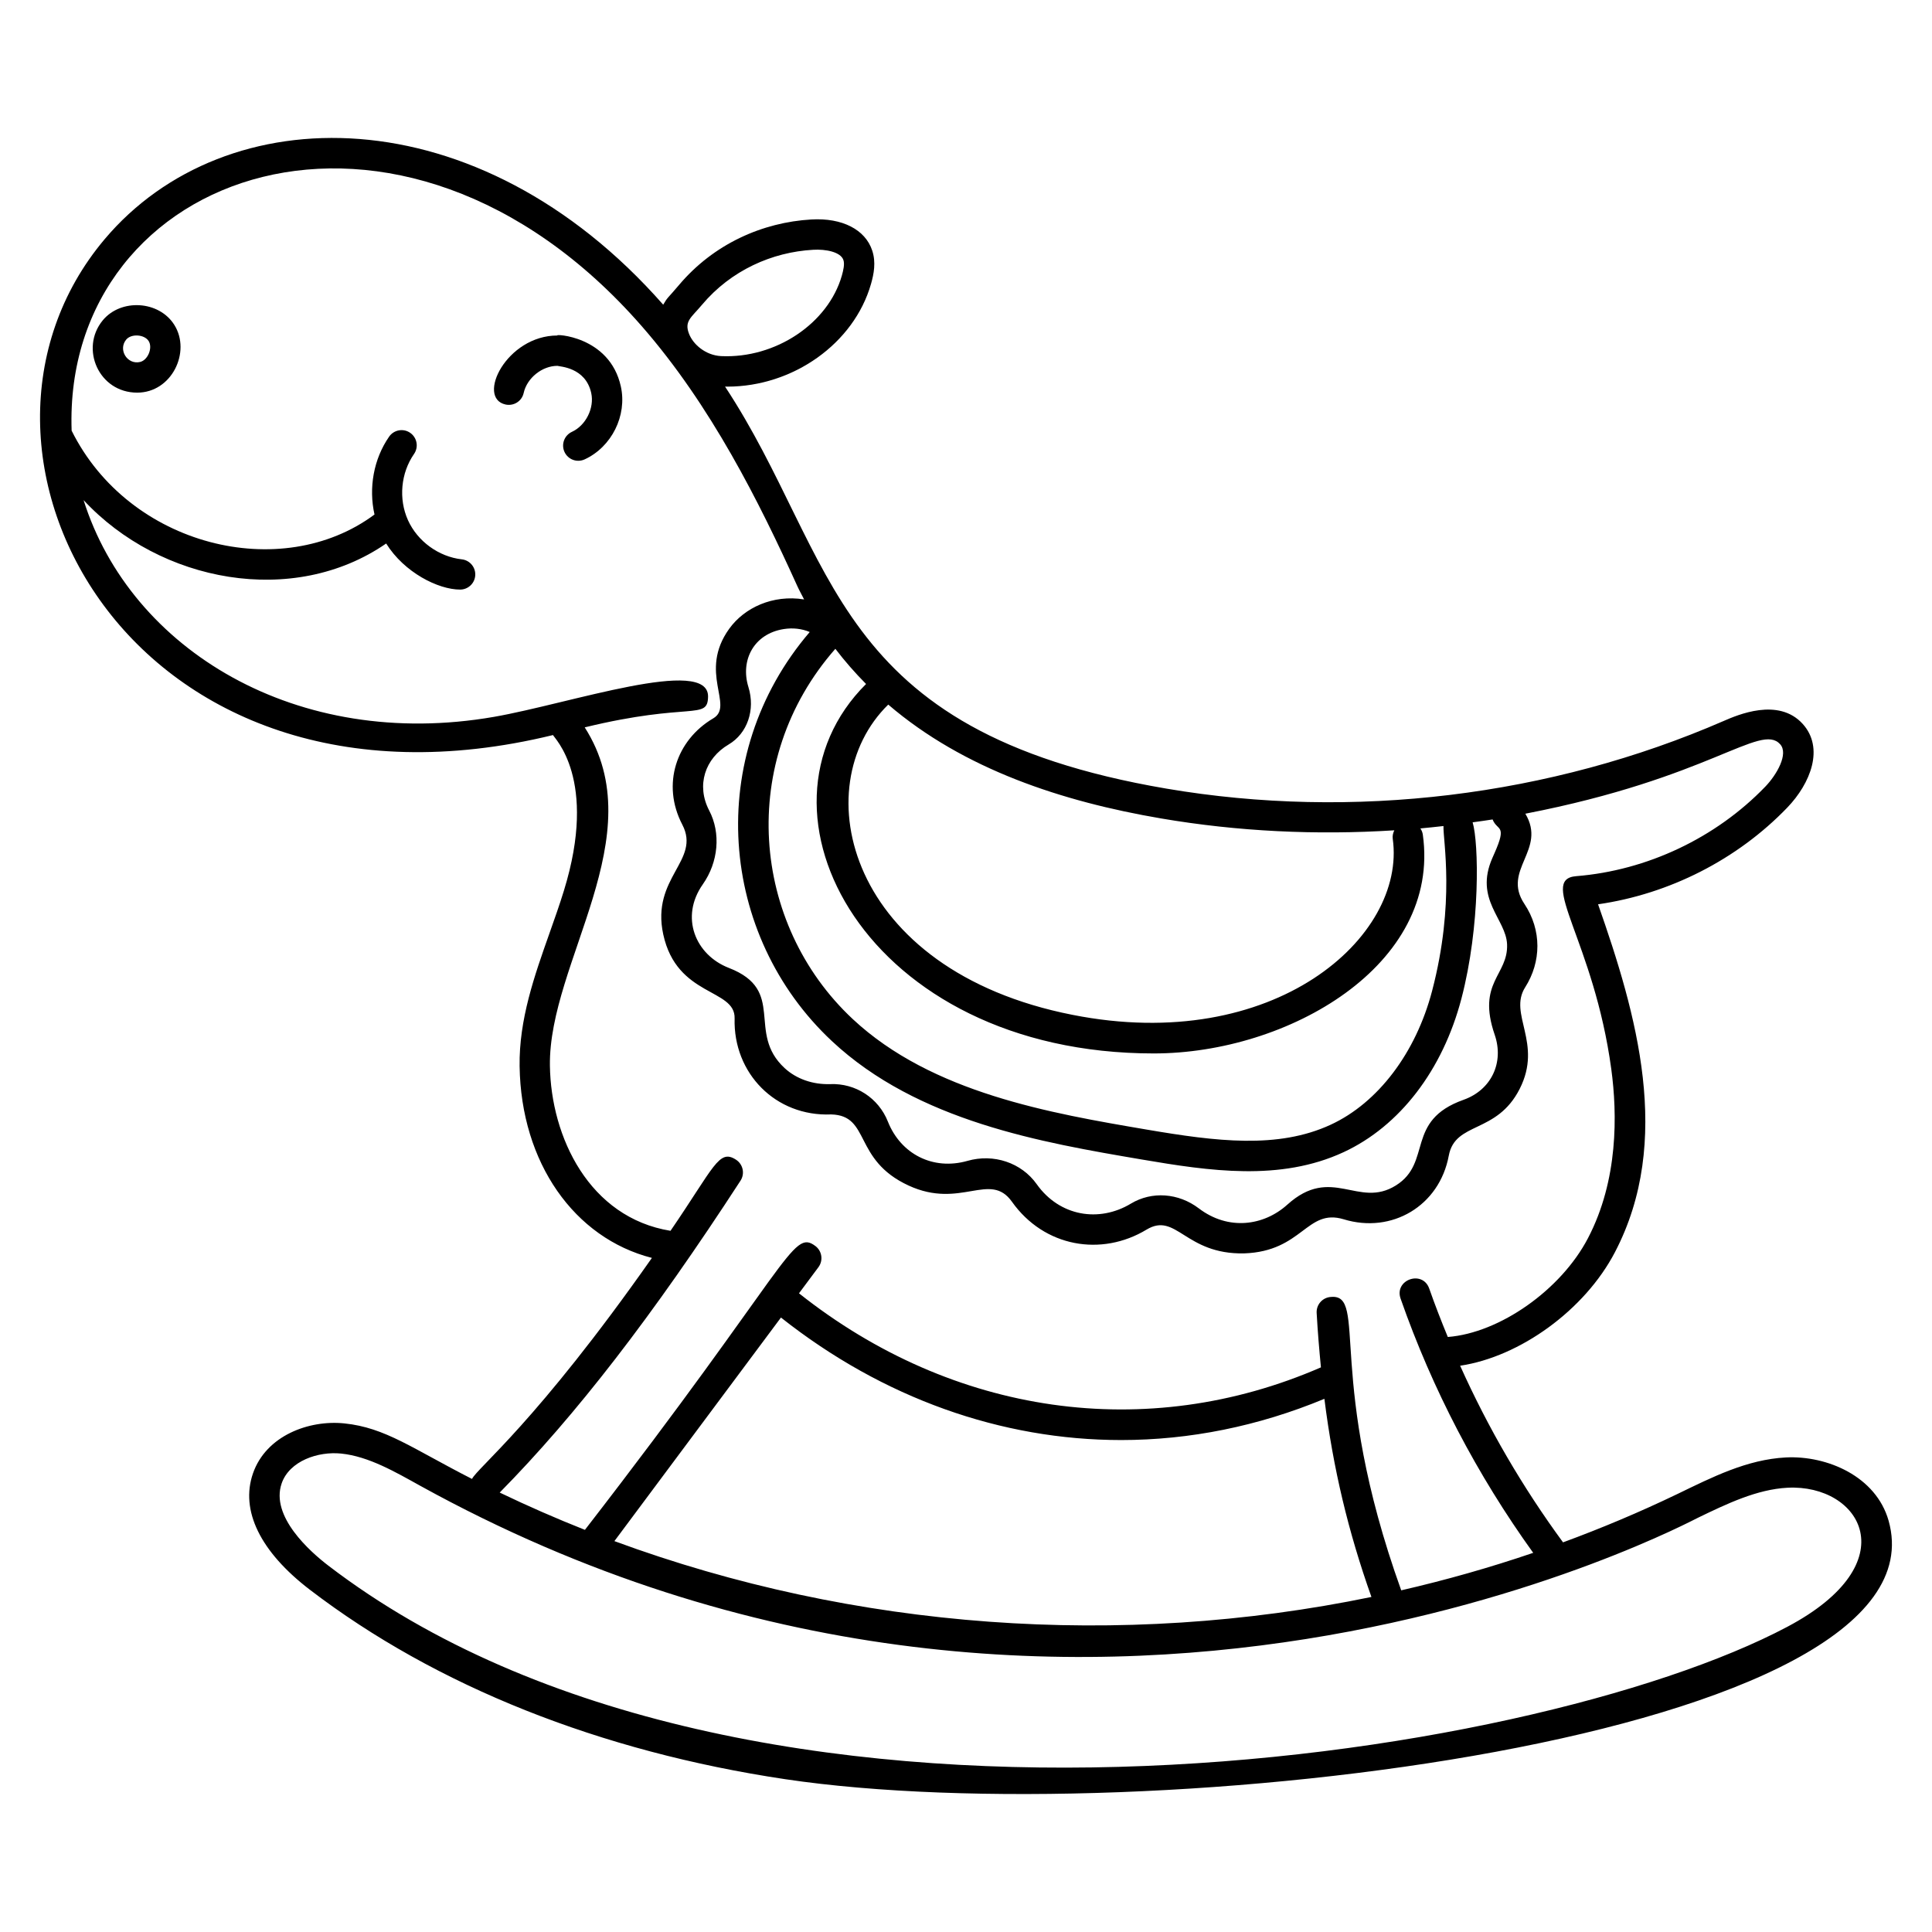 <?xml version="1.0" encoding="UTF-8"?>
<!-- Uploaded to: SVG Repo, www.svgrepo.com, Generator: SVG Repo Mixer Tools -->
<svg fill="#000000" width="800px" height="800px" version="1.1" viewBox="144 144 512 512" xmlns="http://www.w3.org/2000/svg">
 <g>
  <path d="m374.83 219.23c0.742-2.613 1.359-5.711 0.312-8.844-1.828-5.531-7.93-8.703-16.125-8.223-12.898 0.742-25.898 6.453-35.133 17.434-2.863 3.406-2.922 3.055-4.129 5.148-49.207-55.926-115.98-55.375-148.03-17.348-47.242 56.023 6.828 158.71 118.83 131.4 0.152 0.656 12.051 11.559 2.879 41.258-1.16 3.769-2.492 7.516-3.82 11.27-3.977 11.238-8.094 22.863-7.914 35.234 0.371 25.586 14.504 45.551 35.062 50.801-30.578 43.574-46.219 55.582-47.676 58.574-15.828-8.07-22.938-13.602-33.836-14.719-9.414-0.969-20.73 3.254-24.203 13.227-3.43 9.836 1.922 20.789 15.062 30.852 33.371 25.535 76.949 42.898 126.03 50.219 95.91 14.293 308.62-10.84 292.36-68.504-3.336-11.77-16.289-17.312-27.211-16.773-10.359 0.543-19.527 5.227-28.898 9.758h-0.004c-9.855 4.738-19.93 8.98-30.168 12.746-10.734-14.633-19.859-30.305-27.27-46.809 15.828-2.359 33.016-14.734 41.023-30.082 15.434-29.578 5.727-63.184-4.469-92.203 18.875-2.711 36.906-11.871 50.121-25.602 6.215-6.453 9.887-15.828 4.094-22.219-6.434-7.078-17.32-2.328-20.898-0.773-45.906 19.973-98.375 26.348-147.74 17.934-89.582-15.281-86.855-60.883-116.94-106.54 0.203 0.004 0.402 0.016 0.605 0.016 17.418-0.008 33.566-11.414 38.082-27.227zm-44.789 5.535c7.672-9.121 18.551-13.953 29.438-14.57 3.34-0.211 7.328 0.57 8.035 2.727 0.359 1.074-0.012 2.68-0.414 4.109-3.633 12.715-17.609 22.02-32.016 21.34-4.121-0.219-7.379-3.109-8.465-5.856-1.359-3.414 0.578-4.348 3.422-7.75zm263.82 321.51c7.715-3.731 15.691-7.582 23.848-8.012 19.391-0.992 32.031 19.863-0.066 36.863-67.742 35.926-276 68.445-386.63-16.219-4.742-3.629-15.43-13.012-12.363-21.816 2.066-5.926 9.633-8.52 15.785-7.879 7.277 0.746 14.395 4.914 20.953 8.547 175.34 96.766 337.94 8.625 338.48 8.516zm-242.9-53.113c27.027 21.379 58.418 32.465 90.145 32.465 18.117 0 36.328-3.641 53.871-10.926 2.344 18.609 6.336 35.242 12.465 52.508-66.508 13.73-136.86 8.691-200.62-14.797zm189.06-122.99-0.527 1.203c-4.848 11.031 3.602 16.141 3.894 22.855 0.34 8.25-8.074 10.051-3.277 23.992 2.523 7.352-0.875 14.621-8.273 17.242-15.551 5.531-8.184 16.598-17.906 22.684-9.973 6.25-17.012-5.523-28.781 5.098-6.273 5.652-15.641 6.918-23.438 0.996-5.394-4.109-12.461-4.613-18.012-1.273-8.445 5.09-18.91 3.371-24.957-5.144-4.039-5.699-11.414-8.176-18.367-6.18-9.137 2.594-17.656-1.816-21.07-10.391-2.496-6.297-8.609-10.234-15.316-9.953-4.613 0.145-8.945-1.375-12.047-4.234-10.281-9.473 0.633-20.586-14.793-26.562-8.867-3.438-13.027-13.445-6.898-22.156 4.144-5.902 4.809-13.57 1.699-19.535-3.496-6.676-1.141-13.828 5.148-17.523 4.957-2.922 7.109-9.176 5.238-15.211-2.203-7.109 1.441-14.113 9.336-15.367 2.438-0.391 4.852-0.102 6.91 0.777-28.109 32.824-24.059 80.441 5.898 108.43 22.742 21.254 55.633 26.855 82.059 31.352 17.977 3.062 36.723 5.852 53.508-1.93 14.891-6.902 26.273-21.738 31.242-40.699 5.066-19.344 4.598-41.324 2.969-46.719 1.766-0.246 3.531-0.48 5.293-0.762 1.227 3.148 3.949 1.18 0.469 9.012zm-88.297-9.273c20.297 3.461 41.102 4.453 61.785 3.141-0.328 0.688-0.531 1.441-0.418 2.25 3.656 26.02-31.422 57.23-84.859 46.656-59.82-11.766-70.984-60.578-48.836-82.223 20.043 17.18 46.176 25.719 72.328 30.176zm-78.207-35.637c-33.777 33.609-0.074 97.91 76.25 97.91 35.551 0 76.152-23.355 71.293-58.004-0.086-0.609-0.324-1.148-0.645-1.629 2.043-0.184 4.082-0.406 6.121-0.633-0.137 3.871 3.144 20.184-3.016 43.695-4.293 16.395-14.324 29.645-26.844 35.445-14.023 6.5-30.391 4.438-48.777 1.305-25.371-4.316-56.941-9.695-77.926-29.301-26.922-25.16-30.648-68.48-4.594-98.113 2.481 3.254 5.199 6.363 8.137 9.324zm-16.414-22.41c-8.312-1.332-15.828 2.191-19.848 7.766-8.293 11.512 1.398 20.434-4.231 23.746-9.77 5.742-13.793 17.484-8.203 28.176 4.984 9.547-8.336 13.965-5.051 29.09 3.617 16.648 19.145 14.258 18.91 22.27-0.398 14.508 10.844 26.051 25.602 25.434 10.496 0.273 5.699 12.02 20.512 18.848 13.824 6.375 21.57-3.914 27.391 4.301 8.527 12.012 23.699 14.602 35.664 7.375 7.91-4.75 10.168 6.609 25.84 6.301 15.559-0.52 16.559-12.004 26.395-9.039 12.773 3.914 25.383-3.547 27.855-16.852 1.703-9.141 12.676-5.656 18.797-17.711 6.18-12.195-3.086-19.773 1.449-26.91 4.281-6.734 4.438-15.156-0.215-22.121-6.031-9.039 6.012-14.27 0.262-23.887 48.992-9.473 62.281-24.156 67.52-18.418 2.309 2.543-0.906 8.109-3.926 11.242-13.074 13.578-31.34 22.23-50.125 23.73-10.234 0.816 4.695 17.172 9.305 51.121 1.617 11.949 1.863 29.422-6.172 44.809-7.152 13.715-23.406 25.129-37.152 26.191-1.738-4.231-3.406-8.496-4.918-12.824-1.77-5.019-9.344-2.363-7.59 2.66 8.422 24.066 20.262 46.691 35.141 67.367-11.484 3.914-23.164 7.219-34.977 9.938-20.094-55.926-8.773-78.668-18.621-77.75-2.219 0.125-3.914 2.027-3.789 4.238 0.281 4.992 0.68 9.75 1.133 14.422-46.148 20.09-97.52 12.746-138.32-19.625l5.152-6.918c1.324-1.781 0.957-4.301-0.82-5.625-6.152-4.606-6.621 4.898-61.062 75.23-7.637-3.023-15.168-6.32-22.582-9.883 20.199-20.496 40.508-46.781 63.812-82.648 1.211-1.859 0.68-4.348-1.184-5.559-4.539-2.949-5.738 1.859-17.363 18.84-21.527-3.5-31.684-24.812-31.961-43.738-0.395-27.531 27.609-60.957 9.223-89.68 27.98-6.797 32.582-1.797 32.688-8.129 0.18-10.859-36.793 1.879-56.742 5.344-52.184 9.074-96.27-17.781-108.75-57.441 20.293 21.879 55.629 28.465 80.188 11.5 4.781 7.676 13.789 12.211 19.602 12.211 2.019 0 3.758-1.52 3.988-3.57 0.25-2.207-1.34-4.199-3.543-4.445-6.117-0.691-11.719-4.758-14.262-10.367-2.539-5.609-1.914-12.5 1.602-17.559 1.266-1.82 0.812-4.328-1.012-5.594-1.816-1.273-4.332-0.816-5.594 1.012-4.121 5.934-5.453 13.602-3.871 20.629-24.691 18.359-65.043 8.41-80.262-22.219-2.453-69.223 87.203-100.92 151.14-27.633 18.305 20.973 31.07 46.52 41.141 68.746 0.555 1.223 1.215 2.406 1.832 3.609z"/>
  <path d="m291.73 232.91c-13.52 0-21.574 16.57-13.746 18.293 2.172 0.465 4.316-0.891 4.793-3.055 0.875-3.973 4.887-7.195 8.949-7.195 0.543 0.215 7.449 0.328 8.957 7.207 0.867 3.969-1.422 8.578-5.113 10.281-2.019 0.93-2.898 3.316-1.973 5.332 0.918 1.988 3.269 2.906 5.332 1.973 7.172-3.301 11.297-11.605 9.605-19.309-2.965-13.574-17.93-13.961-16.805-13.527z"/>
  <path d="m171.2 228.93c-6.078 7.445-1.027 19.125 9.164 19.125 9.156 0 14.309-10.785 9.855-17.922-4.086-6.535-14.242-7.047-19.02-1.203zm9.926 10.996c-3.398 0.797-5.883-3.246-3.695-5.91 1.34-1.645 4.844-1.418 5.973 0.375 1.113 1.797-0.211 5.047-2.277 5.535z"/>
 </g>
</svg>